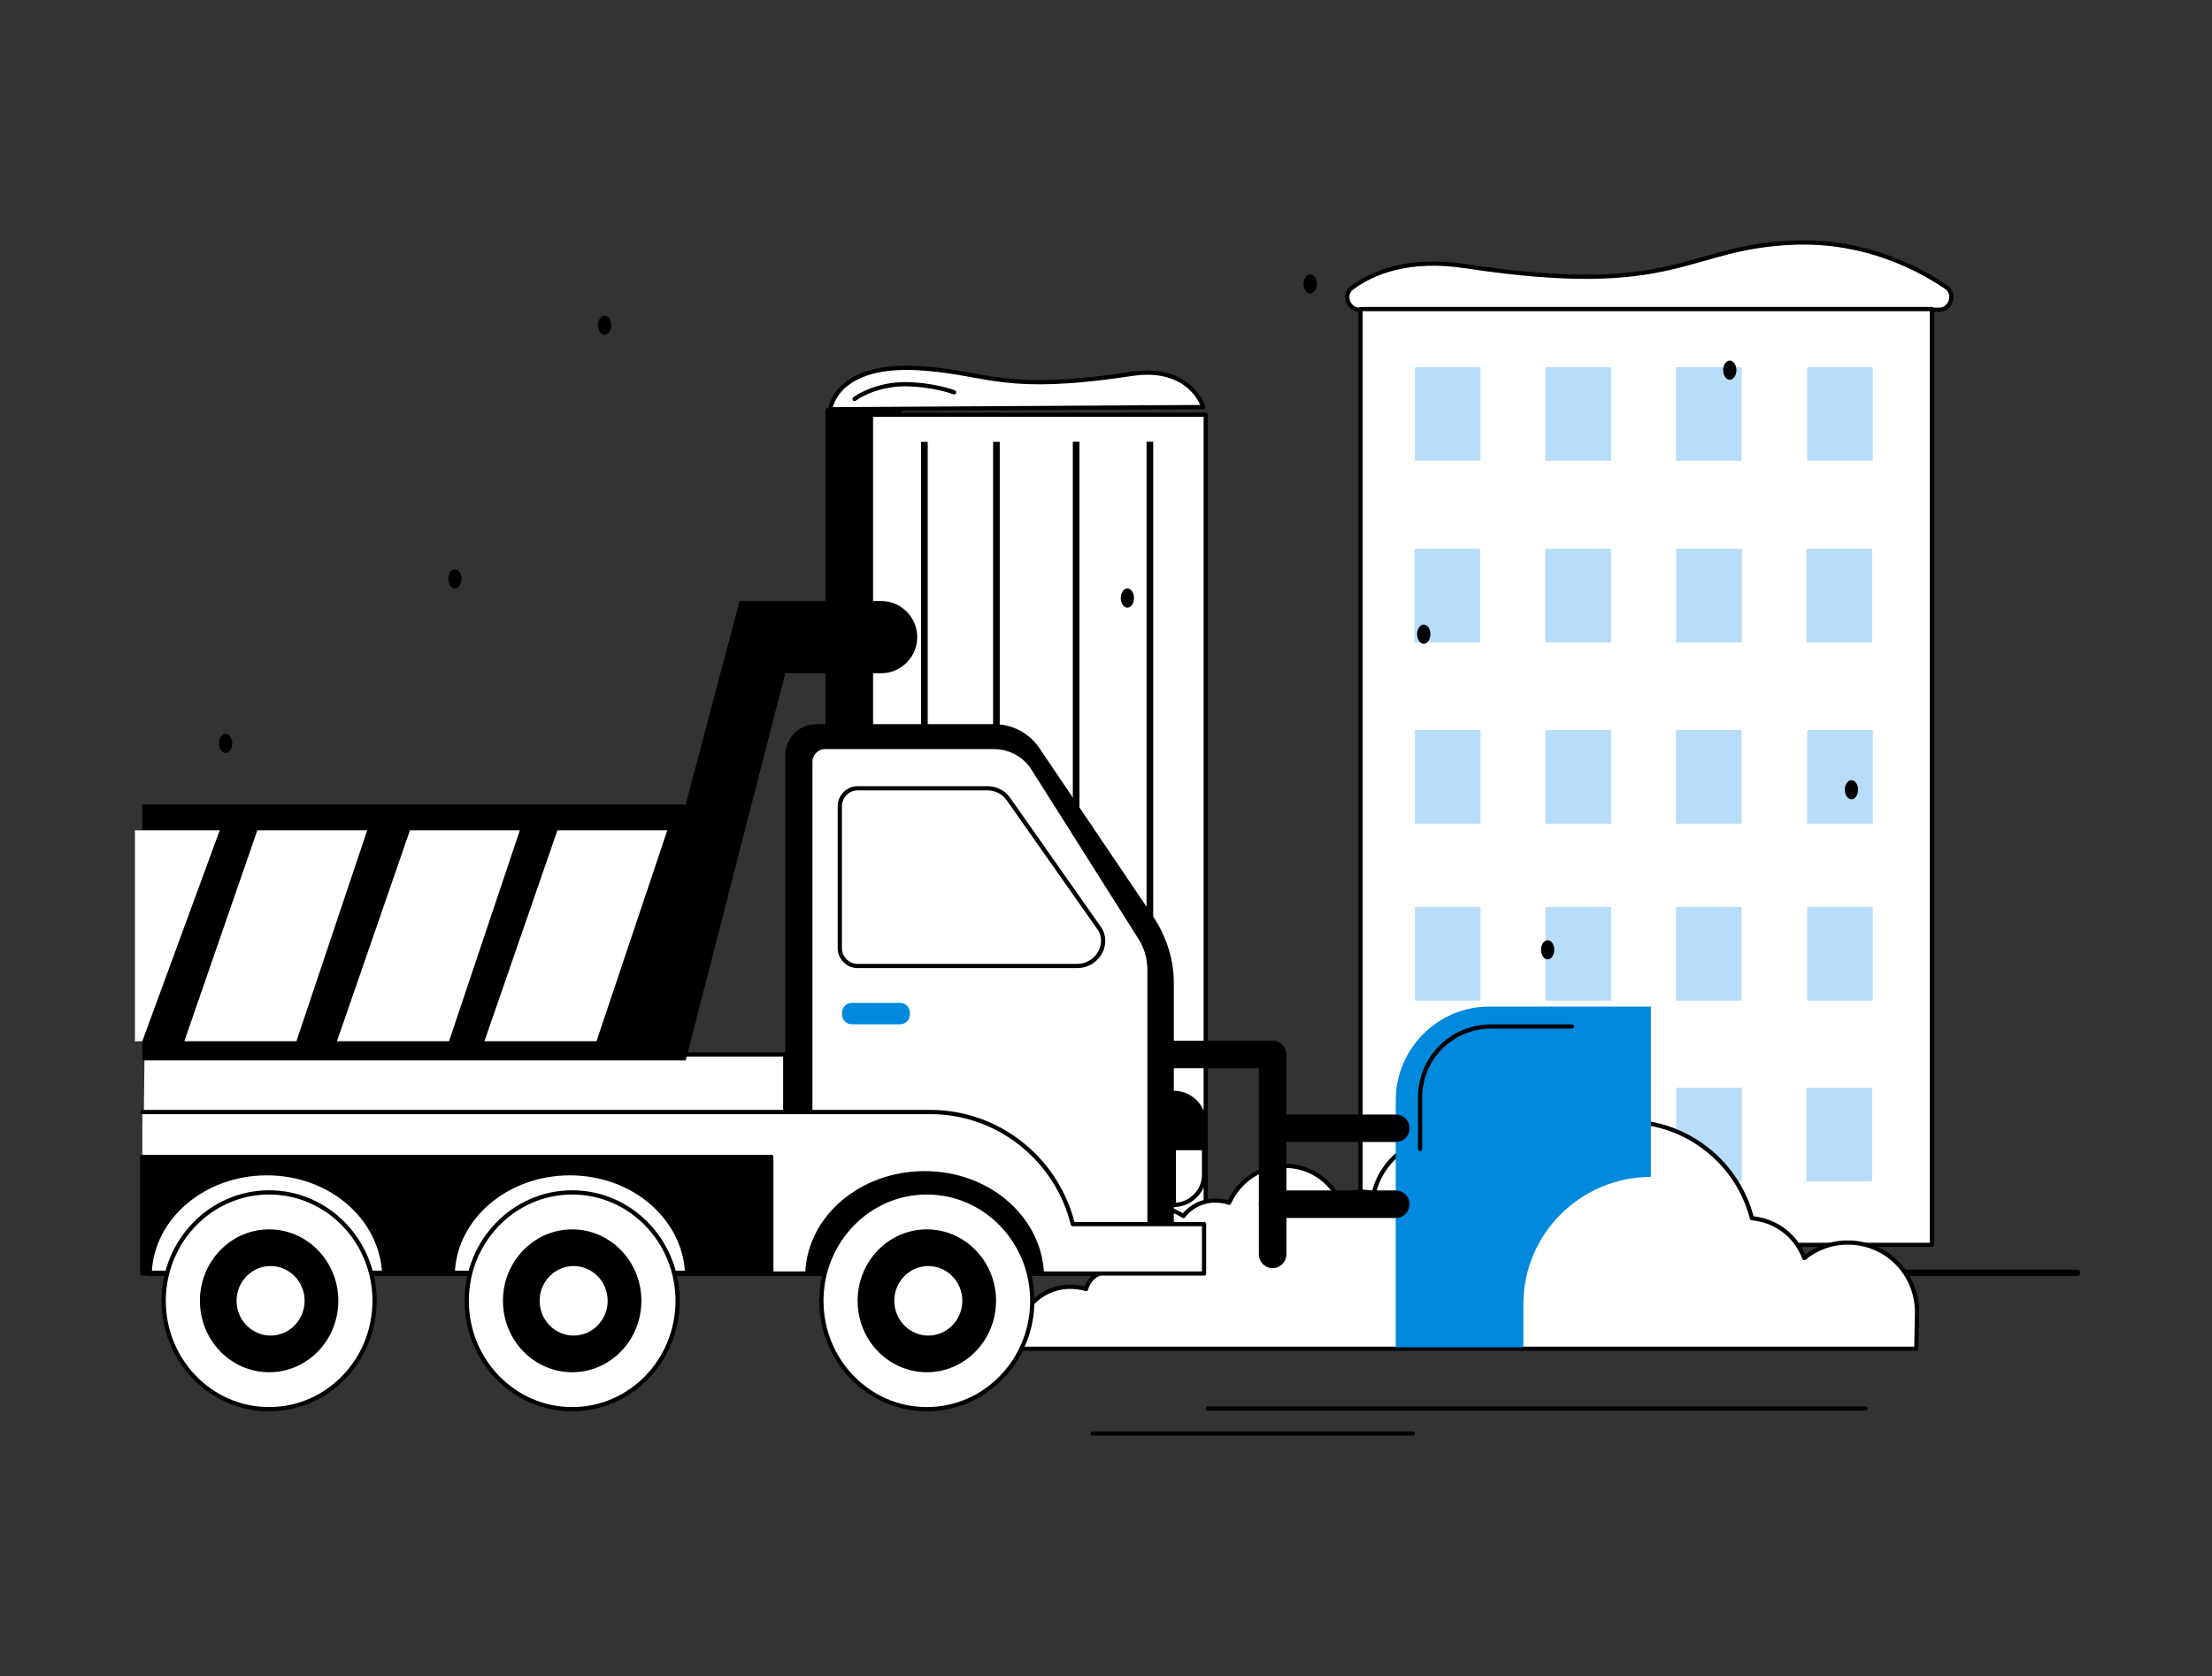 <?xml version="1.0" encoding="utf-8"?>
<svg xmlns="http://www.w3.org/2000/svg" enable-background="new 0 0 300 227.3" viewBox="0 0 300 227.3">
  <rect x="0" y="0" width="300" height="227.3" fill="#333333" stroke="none"/>
  <g>
    <g>
      <rect fill="#000002" height="111.2" stroke="#000002" stroke-linecap="round" stroke-linejoin="round" stroke-miterlimit="10" stroke-width=".574" transform="rotate(180 117.124 111.262)" width="9.8" x="112.2" y="55.7"/>
      <g>
        <g>
          <g>
            <g>
              <rect fill="#fff" height="111.2" stroke="#000002" stroke-linecap="round" stroke-linejoin="round" stroke-miterlimit="10" stroke-width=".574" transform="translate(-.576 .737)" width="45.4" x="118.7" y="55.5"/>
            </g>
          </g>
        </g>
      </g>
      <path d="M112.6,55.5l50.6-0.3c0,0-1.7-5.7-9.7-4.5c-17.1,2.6-19.2,0-27.9-0.7C113.3,48.9,112.6,55.5,112.6,55.5z" fill="#fff" stroke="#000002" stroke-linecap="round" stroke-linejoin="round" stroke-miterlimit="10" stroke-width=".574"/>
      <path d="M115.9,54.1c0,0,2.5-1.9,6.6-2c4.1,0,6.9,1.1,6.9,1.1" fill="#fff" stroke="#000002" stroke-linecap="round" stroke-linejoin="round" stroke-miterlimit="10" stroke-width=".574"/>
      <rect fill="#000002" height="102.7" transform="rotate(-180 125.36 111.26)" width=".9" x="124.9" y="59.9"/>
      <rect fill="#000002" height="102.7" transform="rotate(-180 135.144 111.26)" width=".9" x="134.7" y="59.9"/>
      <rect fill="#000002" height="102.7" width=".9" x="155.5" y="59.9"/>
      <rect fill="#000002" height="102.7" width=".9" x="145.5" y="59.9"/>
    </g>
    <g>
      <path d="M263,42h-78.6c-1.6,0-2.3-2.1-1-3c2.7-2,7.6-4.1,15.4-2.9c29,4.4,29.7-2.7,44.7-3.2c9.3-0.3,16.4,3.3,20.4,6&#xA;			C265.3,39.8,264.6,42,263,42z" fill="#fff" stroke="#000002" stroke-linecap="round" stroke-linejoin="round" stroke-miterlimit="10" stroke-width=".574"/>
      <g>
        <rect fill="#fff" height="126.9" stroke="#000002" stroke-linecap="round" stroke-linejoin="round" stroke-miterlimit="10" stroke-width=".574" transform="rotate(-180 223.258 105.406)" width="77.5" x="184.5" y="42"/>
        <rect fill="#b7ddf9" height="12.7" width="8.9" x="191.9" y="49.8"/>
        <rect fill="#b7ddf9" height="12.7" width="8.9" x="209.6" y="49.8"/>
        <rect fill="#b7ddf9" height="12.7" width="8.9" x="227.3" y="49.8"/>
        <rect fill="#b7ddf9" height="12.7" width="8.9" x="245.1" y="49.8"/>
        <rect fill="#b7ddf9" height="12.7" transform="rotate(-180 249.5 80.764)" width="8.9" x="245.1" y="74.4"/>
        <rect fill="#b7ddf9" height="12.7" transform="rotate(-180 231.771 80.764)" width="8.9" x="227.3" y="74.4"/>
        <rect fill="#b7ddf9" height="12.7" transform="rotate(-180 214.044 80.764)" width="8.9" x="209.6" y="74.4"/>
        <rect fill="#b7ddf9" height="12.7" transform="rotate(-180 196.316 80.764)" width="8.9" x="191.9" y="74.4"/>
        <rect fill="#b7ddf9" height="12.7" width="8.9" x="191.9" y="99"/>
        <rect fill="#b7ddf9" height="12.7" width="8.9" x="209.6" y="99"/>
        <rect fill="#b7ddf9" height="12.7" width="8.9" x="227.3" y="99"/>
        <rect fill="#b7ddf9" height="12.7" width="8.9" x="245.1" y="99"/>
        <rect fill="#b7ddf9" height="12.7" width="8.9" x="191.9" y="123"/>
        <rect fill="#b7ddf9" height="12.7" width="8.9" x="209.6" y="123"/>
        <rect fill="#b7ddf9" height="12.7" width="8.9" x="227.3" y="123"/>
        <rect fill="#b7ddf9" height="12.7" width="8.9" x="245.1" y="123"/>
        <rect fill="#b7ddf9" height="12.7" transform="rotate(-180 249.5 153.91)" width="8.9" x="245.1" y="147.6"/>
        <rect fill="#b7ddf9" height="12.7" transform="rotate(-180 231.771 153.91)" width="8.9" x="227.3" y="147.6"/>
        <rect fill="#b7ddf9" height="12.7" transform="rotate(-180 214.044 153.91)" width="8.9" x="209.6" y="147.6"/>
        <rect fill="#b7ddf9" height="12.7" transform="rotate(-180 196.316 153.91)" width="8.9" x="191.9" y="147.6"/>
      </g>
    </g>
    <line fill="none" stroke="#000002" stroke-linecap="round" stroke-linejoin="round" stroke-miterlimit="10" stroke-width=".861" x1="20" x2="281.7" y1="172.6" y2="172.6"/>
    <path d="M250.6,168.5c-2.3,0-4.3,0.8-5.9,2.1c-1.1-3-3.8-5.1-7.1-5.4c-1.9-7.5-8.8-13.1-16.9-13.1c-2.9,0-5.6,0.7-8,2&#xA;		c-1.3-1.8-3.4-3-5.7-3c-2.8,0-5.2,1.6-6.3,4c-1.4-0.7-2.9-1-4.5-1c-4.8,0-8.9,3.3-9.9,7.8c-0.5-0.2-1.1-0.3-1.7-0.3&#xA;		c-1.1,0-2.2,0.4-3,1c-1.4-2.7-4.1-4.5-7.3-4.5c-3.4,0-6.3,2.1-7.6,5c-0.6-0.2-1.2-0.3-1.9-0.3c-1.7,0-3.3,0.8-4.3,2.1&#xA;		c-1.1-0.7-2.4-1.2-3.9-1.2c-3.9,0-7,3.1-7,7c0,0.6,0.1,1.2,0.2,1.8c-1.2,0.2-2.2,1.1-2.5,2.3c-0.7-0.2-1.4-0.3-2.2-0.3&#xA;		c-3.2,0-5.9,2.2-6.8,5.1v3.3h121.6c0,0,0.1-4.6,0.1-5.1C259.9,172.6,255.8,168.5,250.6,168.5z" fill="#fff" stroke="#000002" stroke-linecap="round" stroke-linejoin="round" stroke-miterlimit="10" stroke-width=".574"/>
    <g>
      <g>
        <polyline fill="#fff" points="19.5 151.9 106.5 152.1 106.5 143 19.6 143" stroke="#000002" stroke-linecap="round" stroke-linejoin="round" stroke-miterlimit="10" stroke-width=".574"/>
        <g>
          <path d="M159.2,166.1h-52.7v-63.7c0-2.3,1.9-4.2,4.2-4.2h24.1c2.5,0,4.8,1.2,6.2,3.3l15.4,22.8&#xA;					c1.8,2.7,2.8,5.8,2.8,9V166.1z" fill="#000002"/>
          <path d="M155.9,166.1h-46v-62.8c0-1.1,0.9-2,2-2h22.9c2.1,0,4,1,5.2,2.7l14.6,23.1c0.9,1.4,1.3,2.9,1.3,4.5V166.1z" fill="#fff" stroke="#000002" stroke-linecap="round" stroke-linejoin="round" stroke-miterlimit="10" stroke-width=".574"/>
        </g>
        <g>
          <path d="M146.1,131h-29.8c-1.3,0-2.4-1.1-2.4-2.4v-19.3c0-1.3,1.1-2.4,2.4-2.4H134c1.1,0,2.2,0.6,2.8,1.5l12.3,17.5&#xA;					c0.3,0.4,0.4,0.8,0.5,1.3C149.8,129.3,148.1,131,146.1,131z" fill="#fff" stroke="#000002" stroke-linecap="round" stroke-linejoin="round" stroke-miterlimit="10" stroke-width=".574"/>
        </g>
        <path d="M122.1,138.9h-6.6c-0.7,0-1.3-0.6-1.3-1.3v-0.3c0-0.7,0.6-1.3,1.3-1.3h6.6c0.7,0,1.3,0.6,1.3,1.3v0.3&#xA;				C123.4,138.3,122.8,138.9,122.1,138.9z" fill="#0089dd"/>
        <g>
          <path d="M163.3,155.8v-3.5c0-2.2-1.8-4.1-4.1-4.1v7.5H163.3z" fill="#000002" stroke="#000002" stroke-linecap="round" stroke-linejoin="round" stroke-miterlimit="10" stroke-width=".574"/>
          <path d="M159.2,155.8v7.6c2.2,0,4.1-1.8,4.1-4.1v-3.6H159.2z" fill="#fff" stroke="#000002" stroke-linecap="round" stroke-linejoin="round" stroke-miterlimit="10" stroke-width=".574"/>
        </g>
        <path d="M19.3,156.9h85.3v15.8h58.7V166h-17.8v0c-2.2-8.9-10.2-15.2-19.3-15.2H19.3" fill="#fff" stroke="#000002" stroke-linecap="round" stroke-linejoin="round" stroke-miterlimit="10" stroke-width=".574"/>
        <polyline fill="#000002" points="19.3 156.9 19.3 172.7 104.6 172.7 104.6 156.9 19.3 156.9" stroke="#000002" stroke-linecap="round" stroke-linejoin="round" stroke-miterlimit="10" stroke-width=".574"/>
        <g>
          <path d="M109.5,172.6c0.3-7.5,7.3-13.5,15.9-13.5s15.5,6,15.9,13.5H109.5z" fill="#000002" stroke="#000002" stroke-linecap="round" stroke-linejoin="round" stroke-miterlimit="10" stroke-width=".574"/>
          <g>
            <g>
              <g>
                <ellipse cx="125.7" cy="176.4" fill="#fff" rx="14.3" ry="14.7" stroke="#000002" stroke-linecap="round" stroke-linejoin="round" stroke-miterlimit="10" stroke-width=".574"/>
              </g>
            </g>
            <g>
              <g>
                <ellipse cx="125.7" cy="176.4" fill="#000002" rx="9.1" ry="9.4" stroke="#000002" stroke-linecap="round" stroke-linejoin="round" stroke-miterlimit="10" stroke-width=".574"/>
              </g>
            </g>
            <g>
              <g>
                <ellipse cx="125.9" cy="176.4" fill="#fff" rx="4.9" ry="5" stroke="#000002" stroke-linecap="round" stroke-linejoin="round" stroke-miterlimit="10" stroke-width=".574"/>
              </g>
            </g>
          </g>
        </g>
        <g>
          <path d="M61.4,172.6c0.3-7.5,7.3-13.5,15.9-13.5s15.5,6,15.9,13.5H61.4z" fill="#fff" stroke="#000002" stroke-linecap="round" stroke-linejoin="round" stroke-miterlimit="10" stroke-width=".574"/>
          <g>
            <g>
              <g>
                <ellipse cx="77.6" cy="176.4" fill="#fff" rx="14.3" ry="14.7" stroke="#000002" stroke-linecap="round" stroke-linejoin="round" stroke-miterlimit="10" stroke-width=".574"/>
              </g>
            </g>
            <g>
              <g>
                <ellipse cx="77.6" cy="176.4" fill="#000002" rx="9.1" ry="9.4" stroke="#000002" stroke-linecap="round" stroke-linejoin="round" stroke-miterlimit="10" stroke-width=".574"/>
              </g>
            </g>
            <g>
              <g>
                <ellipse cx="77.8" cy="176.4" fill="#fff" rx="4.9" ry="5" stroke="#000002" stroke-linecap="round" stroke-linejoin="round" stroke-miterlimit="10" stroke-width=".574"/>
              </g>
            </g>
          </g>
        </g>
        <g>
          <path d="M20.3,172.6c0.3-7.5,7.3-13.5,15.9-13.5s15.5,6,15.9,13.5H20.3z" fill="#fff" stroke="#000002" stroke-linecap="round" stroke-linejoin="round" stroke-miterlimit="10" stroke-width=".574"/>
          <g>
            <g>
              <g>
                <ellipse cx="36.5" cy="176.4" fill="#fff" rx="14.3" ry="14.7" stroke="#000002" stroke-linecap="round" stroke-linejoin="round" stroke-miterlimit="10" stroke-width=".574"/>
              </g>
            </g>
            <g>
              <g>
                <ellipse cx="36.5" cy="176.4" fill="#000002" rx="9.1" ry="9.4" stroke="#000002" stroke-linecap="round" stroke-linejoin="round" stroke-miterlimit="10" stroke-width=".574"/>
              </g>
            </g>
            <g>
              <g>
                <ellipse cx="36.7" cy="176.4" fill="#fff" rx="4.9" ry="5" stroke="#000002" stroke-linecap="round" stroke-linejoin="round" stroke-miterlimit="10" stroke-width=".574"/>
              </g>
            </g>
          </g>
        </g>
        <path d="M19.3,143.8H93l13.5-52.5h13c2.7,0,4.9-2.2,4.9-4.9v0c0-2.7-2.2-4.9-4.9-4.9h-19.2l-7.3,27.6H19.3" fill="#000002"/>
        <polygon fill="#fff" points="18.3 141.2 19.3 141.2 29.8 112.6 18.3 112.6"/>
        <polygon fill="#fff" points="40.2 141.2 49.8 112.6 34.9 112.6 25 141.2"/>
        <polygon fill="#fff" points="60.9 141.2 70.5 112.6 55.6 112.6 45.7 141.2"/>
        <polygon fill="#fff" points="80.9 141.2 90.5 112.6 75.6 112.6 65.7 141.2"/>
      </g>
      <g>
        <path d="M189.3,182.8v-33.6c0-7,5.7-12.7,12.7-12.7h21.9v23.1h0c-9.5,0-17.3,7.7-17.3,17.3v5.8H189.3z" fill="#0089dd"/>
        <line fill="none" stroke="#000002" stroke-linecap="round" stroke-linejoin="round" stroke-miterlimit="10" stroke-width="3.732" x1="172.6" x2="189.3" y1="153" y2="153"/>
        <line fill="none" stroke="#000002" stroke-linecap="round" stroke-linejoin="round" stroke-miterlimit="10" stroke-width="3.732" x1="172.6" x2="189.3" y1="163.3" y2="163.3"/>
        <polyline fill="none" points="172.6 170.1 172.6 143 157.5 143" stroke="#000002" stroke-linecap="round" stroke-linejoin="round" stroke-miterlimit="10" stroke-width="3.732"/>
      </g>
      <path d="M213.2,139.2h-11c-5.3,0-9.6,4.3-9.6,9.6v7" fill="none" stroke="#000002" stroke-linecap="round" stroke-linejoin="round" stroke-miterlimit="10" stroke-width=".574"/>
    </g>
    <g>
      <ellipse cx="30.6" cy="100.8" fill="#000002" rx=".9" ry="1.3"/>
      <ellipse cx="152.9" cy="81.1" fill="#000002" rx=".9" ry="1.3"/>
      <ellipse cx="234.6" cy="50.2" fill="#000002" rx=".9" ry="1.3"/>
      <ellipse cx="193.1" cy="86" fill="#000002" rx=".9" ry="1.3"/>
      <ellipse cx="251.1" cy="107.1" fill="#000002" rx=".9" ry="1.3"/>
      <ellipse cx="177.7" cy="38.5" fill="#000002" rx=".9" ry="1.3"/>
      <ellipse cx="82" cy="44.1" fill="#000002" rx=".9" ry="1.3"/>
      <ellipse cx="61.7" cy="78.5" fill="#000002" rx=".9" ry="1.3"/>
      <ellipse cx="209.9" cy="128.8" fill="#000002" rx=".9" ry="1.3"/>
    </g>
    <line fill="none" stroke="#000002" stroke-linecap="round" stroke-linejoin="round" stroke-miterlimit="10" stroke-width=".574" x1="253" x2="163.8" y1="191" y2="191"/>
    <line fill="none" stroke="#000002" stroke-linecap="round" stroke-linejoin="round" stroke-miterlimit="10" stroke-width=".574" x1="191.6" x2="148.2" y1="194.4" y2="194.4"/>
  </g>
</svg>